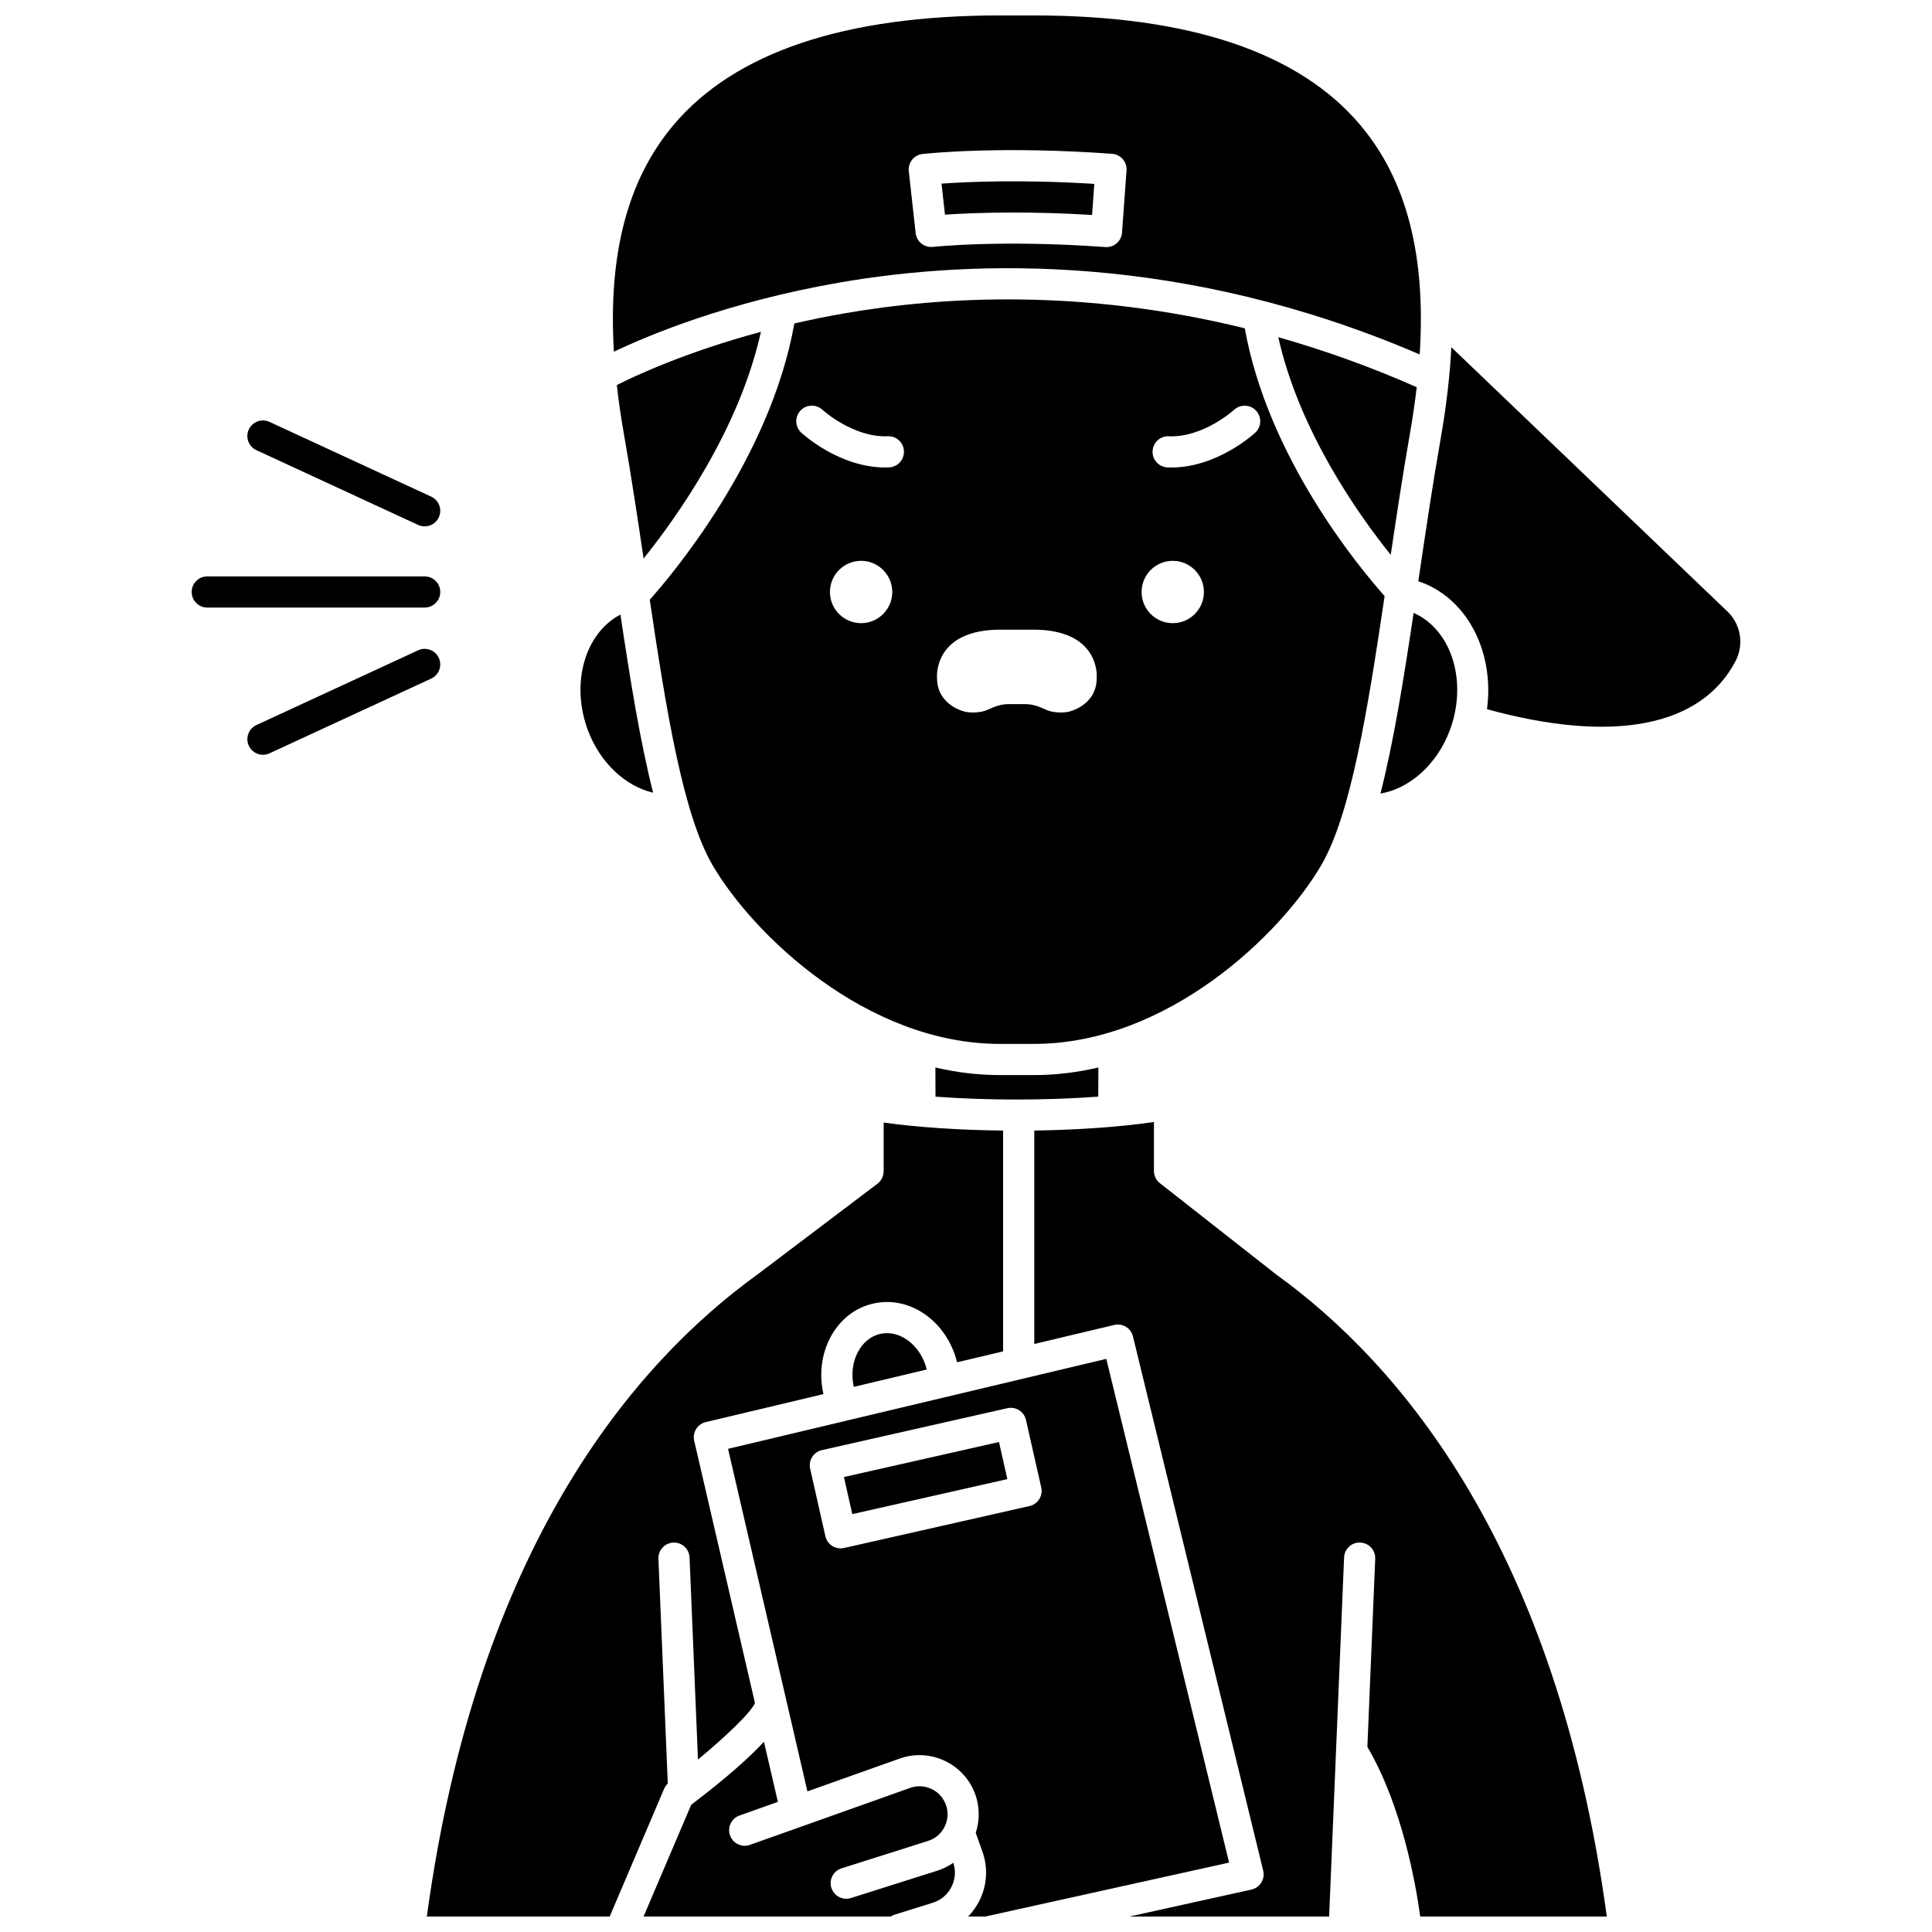 <?xml version="1.0" encoding="UTF-8"?>
<!-- Uploaded to: ICON Repo, www.iconrepo.com, Generator: ICON Repo Mixer Tools -->
<svg width="800px" height="800px" version="1.1" viewBox="144 144 512 512" xmlns="http://www.w3.org/2000/svg">
 <defs>
  <clipPath id="e">
   <path d="m306 148.09h215v89.906h-215z"/>
  </clipPath>
  <clipPath id="d">
   <path d="m314 605h84v46.902h-84z"/>
  </clipPath>
  <clipPath id="c">
   <path d="m336 504h134v147.9h-134z"/>
  </clipPath>
  <clipPath id="b">
   <path d="m257 441h153v210.9h-153z"/>
  </clipPath>
  <clipPath id="a">
   <path d="m418 441h152v210.9h-152z"/>
  </clipPath>
 </defs>
 <path d="m309.32 258.88c1.914 10.898 3.606 22.141 5.238 33.137 8.73-10.867 25.383-34.195 31.09-60.082-19.859 5.348-33.316 11.645-38.188 14.109 0.465 4.133 1.082 8.41 1.859 12.836z"/>
 <path d="m528.27 337.38c4.719-12.828 0.383-26.539-9.645-30.953-2.629 17.578-5.312 34.246-8.785 47.871 7.769-1.301 15.07-7.777 18.43-16.918z"/>
 <path d="m512.56 291.04c1.586-10.684 3.234-21.582 5.09-32.156 0.742-4.227 1.336-8.316 1.793-12.277-12.547-5.535-24.812-9.883-36.684-13.242 5.566 24.797 21.008 46.723 29.801 57.676z"/>
 <g clip-path="url(#e)">
  <path d="m366.48 218.88c35.848-6.211 91.32-7.801 153.75 19.051 1.707-26.199-3.469-46.18-15.664-60.703-16.234-19.336-45.367-29.137-86.59-29.137h-8.98c-41.223 0-70.355 9.801-86.59 29.137-12.082 14.391-17.273 34.133-15.711 59.977 9.297-4.434 30.281-13.207 59.781-18.324zm19.242-32.555c0.688-0.855 1.688-1.402 2.777-1.52 2.09-0.227 21.262-2.148 50.227-0.043 1.094 0.078 2.109 0.59 2.824 1.418s1.074 1.91 0.996 3l-1.199 16.473c-0.156 2.172-1.969 3.832-4.113 3.832-0.102 0-0.203-0.004-0.305-0.012-27.559-2-45.52-0.062-45.695-0.043-1.098 0.117-2.188-0.195-3.043-0.879-0.855-0.684-1.41-1.68-1.531-2.769l-1.824-16.418c-0.117-1.09 0.199-2.184 0.887-3.039z"/>
 </g>
 <path d="m317.08 354.07c-3.418-13.469-6.066-29.883-8.66-47.195-9.332 4.844-13.242 18.086-8.676 30.496 3.199 8.711 9.98 14.996 17.336 16.699z"/>
 <path d="m412.52 200.32c5.988 0 13.02 0.168 20.887 0.648l0.598-8.238c-19.441-1.199-33.75-0.551-40.492-0.066l0.914 8.223c3.769-0.258 9.973-0.566 18.094-0.566z"/>
 <path d="m494.22 373.15c7.805-13.461 12.254-41.141 16.719-71.184-7.133-8.02-30.941-36.883-37.062-70.961-42.672-10.512-79.754-8.531-105.98-3.984-4.684 0.812-9.148 1.723-13.387 2.699-6.359 35.875-32.59 66.809-38.32 73.215 4.414 29.664 8.855 56.898 16.574 70.211 10.645 18.367 40.758 47.5 76.238 47.5h8.98c35.48 0 65.594-29.133 76.242-47.496zm-122.02-64.008c-4.562 0-8.258-3.699-8.258-8.258 0-4.562 3.699-8.258 8.258-8.258 4.562 0 8.258 3.699 8.258 8.258 0 4.562-3.699 8.258-8.258 8.258zm7.398-41.281c-0.344 0.016-0.688 0.023-1.027 0.023-12.121 0-21.809-8.836-22.227-9.223-1.672-1.547-1.777-4.16-0.227-5.836 1.547-1.668 4.152-1.777 5.828-0.23 0.16 0.148 8.211 7.398 17.309 7.016 2.312-0.117 4.203 1.676 4.297 3.953 0.094 2.281-1.676 4.203-3.953 4.297zm55.047 55.516c0.156 7.723-7.57 9.27-7.57 9.27s-3.262 0.668-6.07-0.648c-1.66-0.777-3.391-1.398-5.223-1.398h-4.602c-1.832 0-3.562 0.621-5.223 1.398-2.809 1.316-6.07 0.648-6.07 0.648s-7.723-1.543-7.57-9.27c0 0-0.926-12.664 17.145-12.512h8.035c18.078-0.156 17.148 12.512 17.148 12.512zm20.145-14.234c-4.562 0-8.258-3.699-8.258-8.258 0-4.562 3.699-8.258 8.258-8.258 4.562 0 8.258 3.699 8.258 8.258 0 4.562-3.695 8.258-8.258 8.258zm21.863-50.477c-0.418 0.387-10.109 9.223-22.227 9.223-0.34 0-0.684-0.008-1.027-0.023-2.281-0.094-4.051-2.019-3.953-4.297 0.094-2.281 2.039-4.074 4.297-3.953 9.16 0.379 17.23-6.945 17.309-7.016 1.68-1.539 4.289-1.43 5.832 0.246 1.539 1.672 1.438 4.273-0.23 5.82z"/>
 <path d="m409 428.91c-5.859 0-11.578-0.727-17.109-2.012l0.023 7.727c6.695 0.496 14 0.758 21.578 0.758 7.496 0 14.832-0.266 21.562-0.766l0.031-7.719c-5.531 1.285-11.246 2.012-17.105 2.012z"/>
 <g clip-path="url(#d)">
  <path d="m392.43 639.74-22.918 7.258c-0.414 0.133-0.836 0.195-1.25 0.195-1.754 0-3.379-1.125-3.938-2.883-0.688-2.176 0.516-4.496 2.688-5.184l22.918-7.258c2.016-0.637 3.609-2.047 4.496-3.965 0.008-0.016 0.016-0.035 0.023-0.051 0.871-1.926 0.891-4.055 0.051-6-1.543-3.57-5.625-5.348-9.293-4.043l-42.469 15.102c-2.148 0.77-4.512-0.359-5.273-2.508-0.766-2.148 0.359-4.508 2.508-5.273l10.172-3.617-3.691-15.926c-3.734 4.035-9.719 9.43-19.281 16.703l-12.625 29.613h65.492c0.316-0.207 0.66-0.383 1.035-0.5l10.094-3.148c2.199-0.684 3.977-2.195 5.004-4.258 0.996-1.992 1.152-4.234 0.461-6.34-1.277 0.891-2.691 1.602-4.203 2.082z"/>
 </g>
 <g clip-path="url(#c)">
  <path d="m437.18 504.11-100.24 23.844 21.031 90.777 24.469-8.699c7.75-2.754 16.375 1 19.641 8.547 1.527 3.535 1.688 7.508 0.496 11.133l1.77 4.969c1.535 4.305 1.254 8.93-0.789 13.016-0.789 1.578-1.805 2.992-3 4.215h4.504l64.66-14.305zm-20.355 39.012-49.145 11.113c-0.301 0.066-0.605 0.102-0.91 0.102-0.773 0-1.539-0.219-2.207-0.637-0.926-0.586-1.582-1.516-1.824-2.582l-4.039-17.883c-0.504-2.227 0.891-4.434 3.117-4.938l49.145-11.113c1.066-0.242 2.188-0.047 3.113 0.535 0.926 0.586 1.582 1.516 1.824 2.582l4.039 17.883c0.508 2.223-0.887 4.434-3.113 4.938z"/>
 </g>
 <path d="m384.65 499.26c-2.301-1.699-4.926-2.324-7.402-1.758-2.473 0.566-4.57 2.269-5.902 4.801-1.422 2.699-1.801 5.969-1.09 9.23l19.348-4.602c-0.797-3.172-2.543-5.891-4.953-7.672z"/>
 <path d="m367.65 535.43 41.09-9.281 2.219 9.828-41.09 9.281z"/>
 <g clip-path="url(#b)">
  <path d="m320.97 616.66-2.481-59.562c-0.098-2.281 1.676-4.203 3.953-4.297 2.266-0.121 4.203 1.672 4.297 3.953l2.231 53.543c7.43-6.156 13.996-12.414 15.102-14.977l-16.105-69.504c-0.512-2.215 0.859-4.426 3.066-4.949l31.18-7.414-0.004-0.027c-1.164-5.195-0.516-10.508 1.828-14.965 2.473-4.695 6.508-7.894 11.367-9.004s9.883 0.012 14.152 3.164c3.977 2.938 6.828 7.336 8.078 12.402l12.191-2.898v-58.512c-11.668-0.129-22.625-0.859-31.645-2.121v12.906h-0.016c0 1.25-0.551 2.481-1.621 3.293l-31.824 24.066c-32.805 23.695-74.293 72.336-87.605 170.15h48.453l14.434-33.867c0.223-0.523 0.555-0.988 0.969-1.379z"/>
 </g>
 <g clip-path="url(#a)">
  <path d="m482.29 481.81c-0.043-0.031-0.09-0.066-0.133-0.102l-30.77-24.152c-0.996-0.785-1.578-1.98-1.578-3.246v-12.969c-8.922 1.301-20.047 2.098-31.715 2.266v56.555l21.18-5.035c2.215-0.531 4.43 0.836 4.969 3.039l34.52 141.58c0.262 1.078 0.082 2.219-0.508 3.16-0.586 0.945-1.527 1.609-2.613 1.848l-32.336 7.148h52.926l3.965-95.152c0.094-2.281 1.996-4.074 4.297-3.953 2.277 0.094 4.051 2.019 3.953 4.297l-2.078 49.852c9.23 15.699 12.855 36.527 14.004 44.957h49.449c-13.312-97.812-54.801-146.45-87.531-170.09z"/>
 </g>
 <path d="m601.83 306.09-73.211-70.066c-0.383 7.609-1.328 15.695-2.836 24.281-2.125 12.105-3.988 24.711-5.793 36.898-0.043 0.281-0.082 0.559-0.125 0.84 0.438 0.141 0.867 0.289 1.277 0.453 12.223 4.863 18.879 18.875 16.926 33.453 33.383 9.164 56.691 4.703 65.859-12.727 2.289-4.359 1.426-9.758-2.098-13.133z"/>
 <path d="m211.95 263.3 42.859 19.812c0.562 0.258 1.148 0.383 1.73 0.383 1.562 0 3.055-0.887 3.75-2.398 0.957-2.07 0.055-4.523-2.016-5.481l-42.859-19.812c-2.074-0.957-4.523-0.055-5.481 2.016-0.957 2.066-0.055 4.523 2.016 5.481z"/>
 <path d="m260.29 318.35c-0.957-2.07-3.41-2.973-5.481-2.016l-42.855 19.812c-2.07 0.957-2.973 3.41-2.016 5.481 0.699 1.508 2.191 2.398 3.75 2.398 0.582 0 1.168-0.121 1.73-0.383l42.859-19.812c2.07-0.957 2.969-3.41 2.012-5.481z"/>
 <path d="m260.67 300.88c0-2.281-1.848-4.129-4.129-4.129h-57.617c-2.281 0-4.129 1.848-4.129 4.129s1.848 4.129 4.129 4.129h57.617c2.281 0 4.129-1.848 4.129-4.129z"/>
</svg>